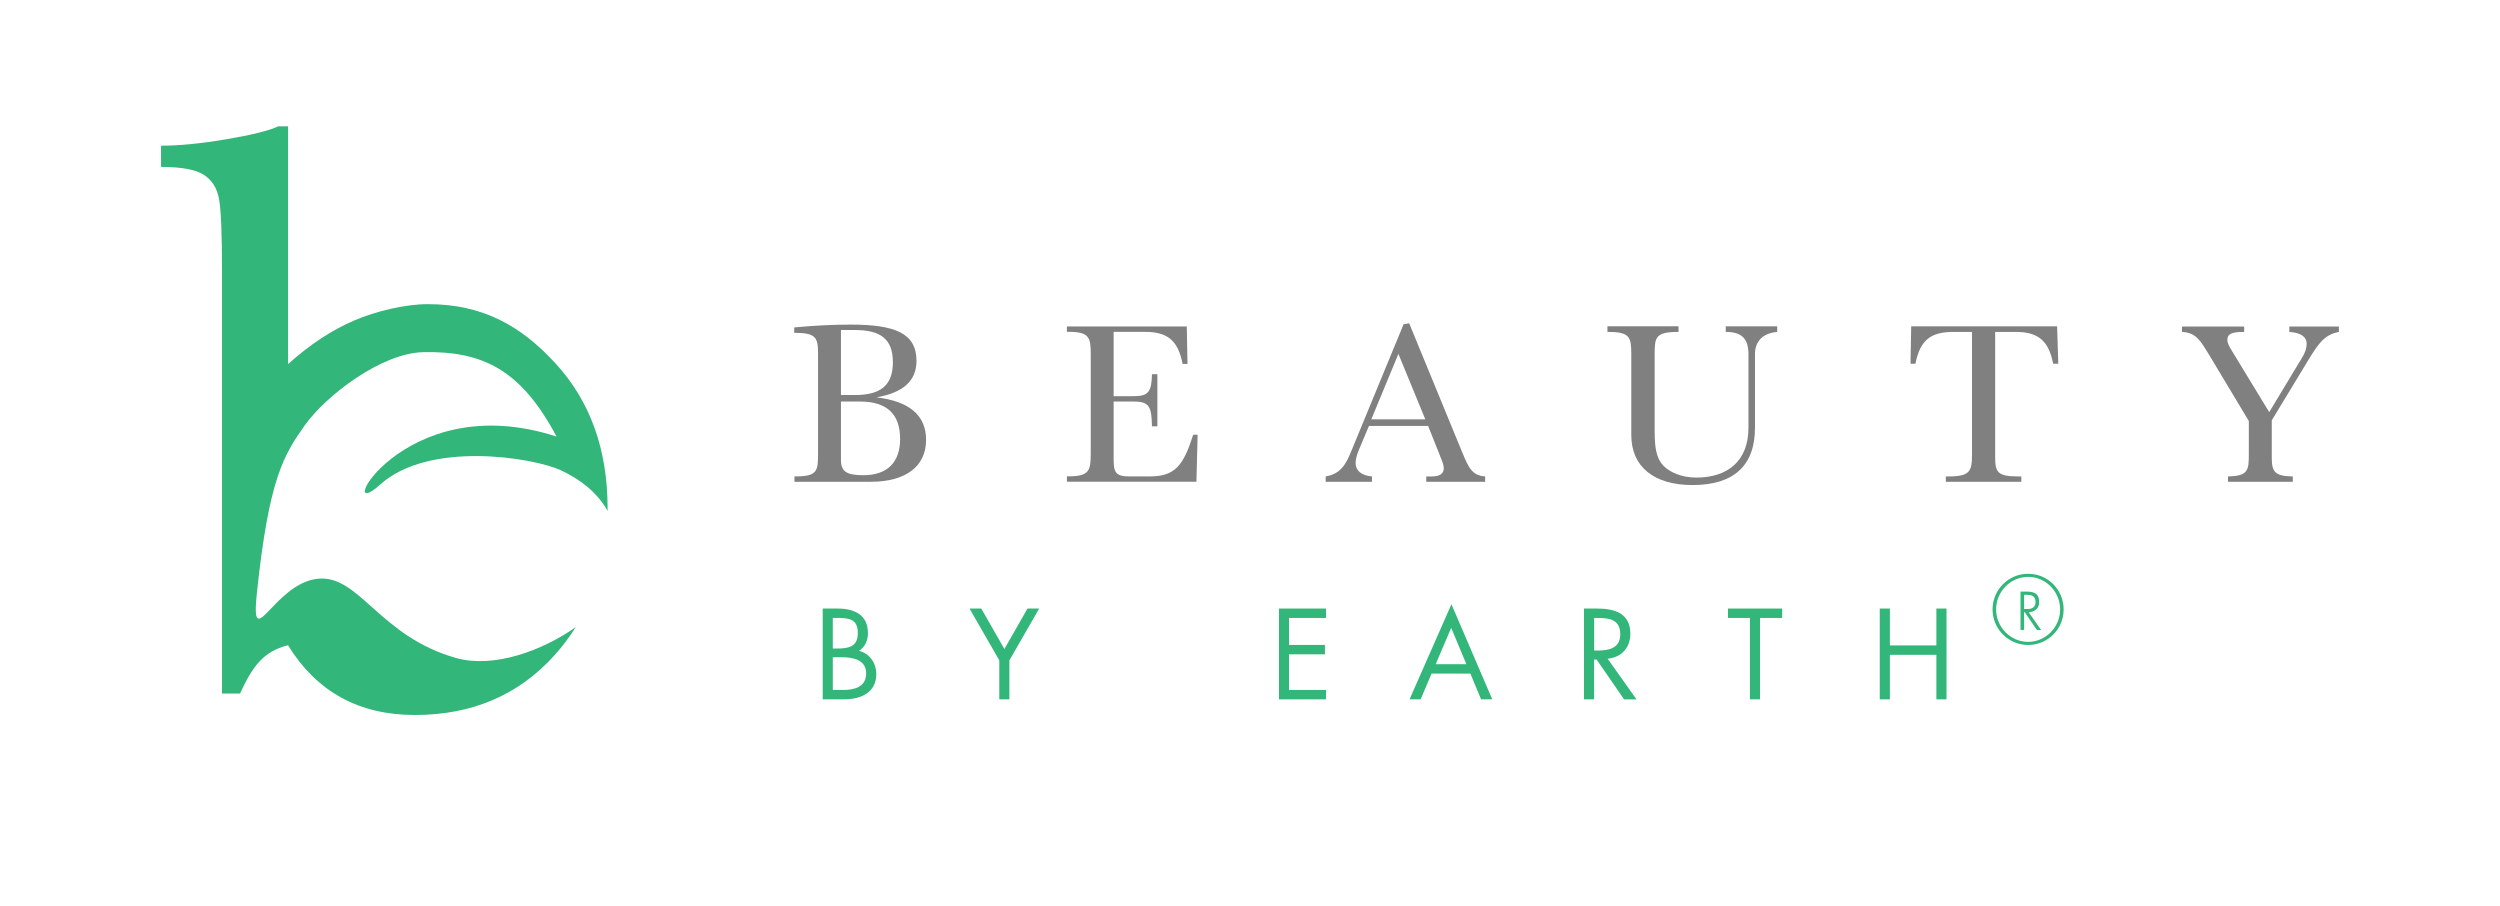 <?xml version="1.0" encoding="UTF-8"?>
<svg id="Layer_1" data-name="Layer 1" xmlns="http://www.w3.org/2000/svg" width="8.5in" height="3.08in" viewBox="0 0 612.34 221.67">
  <defs>
    <style>
      .cls-1 {
        fill: gray;
      }

      .cls-2 {
        fill: #32b679;
      }
    </style>
  </defs>
  <g>
    <g>
      <path class="cls-1" d="M226.83,107.65c0,6.41-4.87,10.25-13.57,10.25h-18.67v-1.32h.34c5.27,0,5.44-1.37,5.44-5.56v-24.17c0-4.18-.29-5.44-5.84-5.44v-1.32c5.5-.52,10.14-.69,13.8-.69,10.94,0,16.15,2.12,16.15,8.88,0,4.93-3.27,7.79-9.79,8.94,8.08,.97,12.14,4.41,12.14,10.42Zm-20.85-11h3.44c6.24,0,9.28-2.35,9.28-8.02s-2.98-7.9-9.28-7.9h-3.44v15.92Zm0,15.92c0,2.81,1.37,3.72,5.5,3.72,5.78,0,8.99-3.09,8.99-8.88,0-6.13-3.27-9.16-9.79-9.16h-4.7v14.32Z"/>
      <path class="cls-1" d="M290.69,79.87l.17,9.16h-1.2c-1.09-5.73-3.72-7.85-9.16-7.85h-7.73v15.75h4.98c3.61,0,4.3-1.15,4.41-5.38h1.32v12.77h-1.32c-.11-4.75-.57-6.07-4.41-6.07h-4.98v13.46c0,3.49,.06,4.87,3.78,4.87h5.16c6.13,0,8.19-2.75,10.54-10.2h1.09l-.29,11.51h-31.73v-1.32h.34c5.1,0,5.5-1.37,5.5-5.5v-24.46c0-4.12-.4-5.44-5.5-5.44h-.34v-1.32h29.38Z"/>
      <path class="cls-1" d="M358.16,110.69c1.55,3.78,2.41,5.67,5.61,5.9v1.32h-14.43v-1.32h1.37c1.95,0,2.92-.69,2.92-2,0-.52-.17-1.2-.57-2.18l-3.26-8.19h-14.49l-2.58,6.13c-.46,1.15-.69,2.18-.69,2.98,0,1.83,1.43,3.04,4.01,3.26v1.32h-11.34v-1.32c3.49-.63,4.81-2.63,6.19-6.01l12.89-31.27,1.37-.23,13,31.62Zm-22.28-8.08h13.23l-6.59-16.04-6.64,16.04Z"/>
      <path class="cls-1" d="M411.13,79.82v1.37c-5.67,0-5.84,1.32-5.84,5.44v18.9c0,4.07,.4,6.59,2.12,8.42,1.55,1.6,4.47,2.92,8.08,2.92,7.73,0,12.77-4.12,12.77-12.2v-18.04c0-3.78-1.66-5.44-5.56-5.44v-1.37h12.6v1.37c-3.44,.29-5.44,2.23-5.44,5.44v18.04c0,9.28-5.21,14.03-15.29,14.03-9.45,0-15.01-4.47-15.01-12.26v-19.82c0-4.18-.34-5.44-5.84-5.44v-1.37h17.41Z"/>
      <path class="cls-1" d="M469.15,88.98h-1.2l.17-9.16h35.74l.29,9.16h-1.26c-1.09-5.67-3.72-7.79-9.16-7.79h-5.04v30.59c0,3.67,.46,4.81,5.61,4.81h.8v1.32h-18.5v-1.32h.69c5.33,0,5.73-1.32,5.73-5.56v-29.84h-4.52c-5.56,0-8.19,1.95-9.34,7.79Z"/>
      <path class="cls-1" d="M549.68,79.87v1.32c-2.86,0-4.12,.4-4.12,1.95,0,.86,.52,1.72,1.26,2.92l8.99,14.78,8.02-13.29c.74-1.2,1.15-2.29,1.15-3.49,0-1.66-1.43-2.69-4.24-2.86v-1.32h12.14v1.32c-3.67,.63-5.21,3.21-7.45,6.82l-8.99,14.83v9.16c0,3.44,.74,4.52,5.15,4.58v1.32h-15.87v-1.32c4.93-.11,5.1-1.49,5.1-5.44v-8.13l-9.62-16.04c-2.18-3.55-3.21-5.61-6.76-5.79v-1.32h15.24Z"/>
    </g>
    <g>
      <path class="cls-2" d="M201.5,148.95h3.66c4.04,0,7.43,1.48,7.43,6.02,0,1.8-.68,3.33-2.18,4.34,2.65,.65,4.22,3.04,4.22,5.69,0,4.42-3.57,6.19-7.96,6.19h-5.16v-22.24Zm2.48,9.79h.94c2.8,0,5.19-.32,5.19-3.78s-2.12-3.72-5.16-3.72h-.97v7.49Zm0,10.15h2.48c2.77,0,5.69-.68,5.69-4.07s-3.3-3.95-6.02-3.95h-2.15v8.02Z"/>
      <path class="cls-2" d="M237.49,148.95h2.86l5.66,9.91,5.66-9.91h2.86l-7.29,12.68v9.56h-2.48v-9.56l-7.29-12.68Z"/>
      <path class="cls-2" d="M313.26,148.95h11.53v2.3h-9.06v6.61h8.79v2.3h-8.79v8.73h9.06v2.3h-11.53v-22.24Z"/>
      <path class="cls-2" d="M350.64,164.88l-2.68,6.31h-2.71l10.26-23.3,10,23.3h-2.74l-2.62-6.31h-9.5Zm4.81-11.21l-3.8,8.91h7.52l-3.72-8.91Z"/>
      <path class="cls-2" d="M390.46,171.19h-2.48v-22.24h3.21c4.22,0,8.14,1.12,8.14,6.14,0,3.42-2.15,5.84-5.57,6.14l7.08,9.97h-3.04l-6.73-9.76h-.62v9.76Zm0-11.95h.77c2.8,0,5.63-.53,5.63-3.98,0-3.66-2.68-4.01-5.66-4.01h-.74v7.99Z"/>
      <path class="cls-2" d="M431.1,171.19h-2.48v-19.94h-5.37v-2.3h13.27v2.3h-5.43v19.94Z"/>
      <path class="cls-2" d="M474.29,157.98v-9.03h2.48v22.24h-2.48v-10.91h-11.39v10.91h-2.48v-22.24h2.48v9.03h11.39Z"/>
    </g>
  </g>
  <path class="cls-2" d="M111.89,161.11c-18.97-5.25-23.87-20.53-34.06-19.46-10.77,1.13-16.55,19.04-14.9,3.4,2.94-27.88,6.54-33.66,11.71-40.96,5.17-7.3,18.81-17.73,29.04-17.94,14.6-.31,23.95,4.33,32.64,20.68-37.91-12.37-55.18,22.56-43.2,11.75,11.98-10.81,37.44-6.61,44.16-3.54,4.47,2.05,8.89,5.25,11.54,9.98,0-.22,0-.44,0-.66,0-14.4-4.27-26.24-12.8-35.51-8.53-9.27-17.88-14.46-31.24-14.46-5.59,0-12.71,1.72-18.14,4.05-5.44,2.34-10.8,5.88-16.08,10.63V30.83h-2.38c-2.25,1.06-6.5,2.11-12.73,3.17-6.24,1.06-11.57,1.58-16,1.58v5.2c4.98,0,8.46,.64,10.46,1.92,2,1.28,3.24,3.24,3.73,5.88,.49,2.64,.74,8.48,.74,17.53v103.66h4.41c2.99-6.48,5.64-10.34,11.76-11.83,3.47,5.66,7.8,9.92,12.97,12.78,5.17,2.86,11.2,4.3,18.07,4.3,13.97,0,25.33-4.82,34.09-14.48,2.02-2.22,3.8-4.58,5.35-7.06-8.14,5.79-20.06,10.13-29.16,7.62Z"/>
  <path class="cls-2" d="M496.76,140.43c4.83,0,8.7,3.91,8.7,8.73s-3.88,8.71-8.7,8.71-8.71-3.91-8.71-8.71,3.88-8.73,8.71-8.73Zm0,.76c-4.32,0-7.84,3.6-7.84,7.97s3.55,7.95,7.84,7.95,7.84-3.58,7.84-7.95-3.53-7.97-7.84-7.97Zm2.15,13l-2.97-4.34h-.17v4.34h-.87v-9.39h1.58c2,0,2.99,.68,2.99,2.57,0,1.58-1.04,2.08-1.62,2.31-.59,.2-.94,.18-.94,.18l3.02,4.34h-1.01Zm-3.14-5.13h.86c.49,0,1.95-.05,1.95-1.72s-1.34-1.75-2.08-1.75h-.73v3.48Z"/>
</svg>